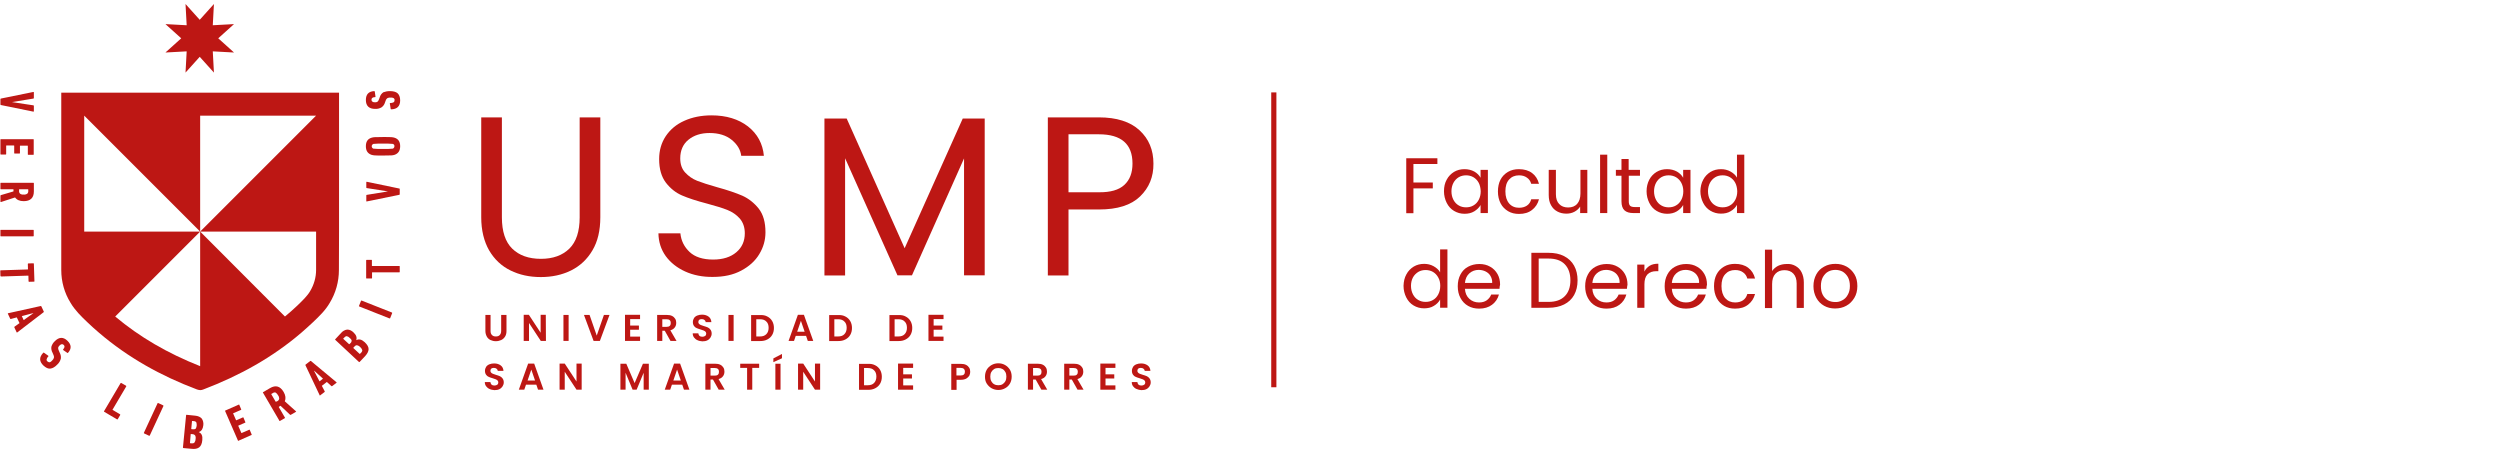 <svg xmlns="http://www.w3.org/2000/svg" xmlns:xlink="http://www.w3.org/1999/xlink" id="Capa_1" x="0px" y="0px" viewBox="0 0 1742.4 316.8" style="enable-background:new 0 0 1742.4 316.8;" xml:space="preserve"><style type="text/css">	.st0{fill:#BD1714;}</style><title>logo_FADE_USMP__</title><g>	<title>logo_FADE_USMP__</title>	<path class="st0" d="M149.1,2.8l-9.9,11l-9.9-11l0.8,14.8l-14.8-0.8l11,9.9l-11,9.9l14.8-0.8l-0.8,14.8l9.9-11l9.9,11l-0.8-14.8  l14.8,0.8l-11-9.9l11-9.9l-14.8,0.8L149.1,2.8L149.1,2.8z"></path>	<path class="st0" d="M236.3,161.4c0-46.9,0-91.6,0-91.6v-5.2H42.7v5.2c0,0,0,44.7,0,91.6c0,8.9,0,18,0,26.8c0,8.1,2.2,16,6.5,22.9  c3.1,5.2,7.3,9.3,11.6,13.4c2.7,2.6,5.4,5,8.2,7.4c20.2,17.3,43.2,30.1,68.2,39.5c0.7,0.3,1.5,0.4,2.3,0.5l0,0  c0.8,0,1.6-0.2,2.3-0.5c25-9.5,48-22.2,68.2-39.5c2.8-2.4,5.5-4.9,8.2-7.4c4.3-4.1,8.6-8.2,11.6-13.4c4.2-6.9,6.4-14.8,6.4-22.9  C236.3,179.4,236.3,170.4,236.3,161.4z M216.1,203c-2,3.4-5.5,6.7-8.9,10c-2.8,2.6-5.6,5.2-8.6,7.6l-59.1-59.2v93.8  c-22.8-9-42.3-20.4-59.2-34.6l59.2-59.2H58.7c0-32.9,0-64.7,0-80.8l0,0l80.8,80.8V80.6h80.8l-80.8,80.8h80.8c0,8.9,0,18,0,26.8  C220.3,193.4,218.8,198.5,216.1,203z"></path>	<path class="st0" d="M0.3,72.8v-3.7c0-0.2,0.1-0.3,0.3-0.4l22.6-4.6c0.2-0.1,0.4,0,0.4,0.3v3.9c0,0.2-0.1,0.4-0.3,0.4l0,0L8.6,71.1  v0.1l14.6,2.2c0.2,0,0.4,0.2,0.4,0.3l0,0v3.8c0,0.3-0.1,0.3-0.4,0.3L0.6,73.2C0.4,73.1,0.3,73,0.3,72.8z"></path>	<path class="st0" d="M0.6,97h22.6c0.2,0,0.3,0.1,0.3,0.3c0,0,0,0,0,0.1v10.2c0,0.2-0.1,0.3-0.3,0.3c0,0,0,0-0.1,0h-3.4  c-0.2,0-0.3-0.1-0.3-0.3v-0.1v-5.8c0-0.1-0.1-0.2-0.2-0.2h-5.1c-0.1,0-0.2,0.1-0.2,0.2v5c0,0.2-0.1,0.3-0.3,0.3c0,0,0,0-0.1,0h-3.3  c-0.2,0-0.3-0.1-0.3-0.3v-0.1v-5c0-0.1-0.1-0.2-0.2-0.2l0,0H4.5c-0.1,0-0.2,0.1-0.2,0.2l0,0v5.8c0,0.2-0.1,0.3-0.3,0.3H3.9H0.6  c-0.2,0-0.3-0.1-0.3-0.3v-0.1v-10C0.2,97.2,0.4,97,0.6,97L0.6,97z"></path>	<path class="st0" d="M0.3,140.5v-4.1c0-0.2,0.1-0.3,0.3-0.4l8.8-2.6v-1.3c0-0.1-0.1-0.2-0.2-0.2H0.6c-0.2,0-0.3-0.1-0.3-0.3v-0.1  v-3.8c0-0.2,0.1-0.3,0.3-0.3h0.1h22.6c0.2,0,0.3,0.1,0.3,0.3v0.1v5.6c0,4.5-2.4,6.8-7.1,6.8c-2.8,0-4.8-0.9-6-2.6l-9.8,3.2  C0.4,140.8,0.3,140.7,0.3,140.5z M13.3,133.1c-0.1,0.7,0.2,1.4,0.7,1.9c0.7,0.5,1.6,0.7,2.5,0.6c0.9,0.1,1.7-0.1,2.5-0.6  c0.5-0.5,0.8-1.2,0.7-1.9v-1c0-0.1-0.1-0.2-0.2-0.2h-6c-0.1,0-0.2,0.1-0.2,0.2c0,0,0,0,0,0.1V133.1z"></path>	<path class="st0" d="M0.6,160.2h22.6c0.2,0,0.3,0.1,0.3,0.3v0.1v3.8c0,0.2-0.1,0.3-0.3,0.3h-0.1H0.6c-0.2,0-0.3-0.1-0.3-0.3v-0.1  v-3.8C0.2,160.3,0.3,160.2,0.6,160.2C0.5,160.2,0.6,160.2,0.6,160.2z"></path>	<path class="st0" d="M0.3,192.5l-0.1-3.8c0-0.2,0.1-0.3,0.3-0.3c0,0,0,0,0.1,0l18.7-0.6c0.1,0,0.2-0.1,0.2-0.2l0,0l-0.1-3.6  c0-0.2,0.1-0.3,0.3-0.4h0.1l3.4-0.1c0.2,0,0.3,0.1,0.4,0.3L24,196c0,0.2-0.1,0.3-0.2,0.3h-0.1l-3.4,0.1c-0.2,0-0.3-0.1-0.4-0.3V196  l-0.1-3.7c0-0.1-0.1-0.2-0.1-0.2s0,0-0.1,0l-18.7,0.6c-0.2,0-0.3-0.1-0.3-0.2C0.3,192.6,0.3,192.6,0.3,192.5z"></path>	<path class="st0" d="M5.7,218.3l22.6-5c0.2-0.1,0.4,0,0.5,0.2l1.7,3.6c0.1,0.2,0,0.4-0.1,0.5l0,0L12,231.7  c-0.2,0.1-0.3,0.1-0.4-0.1l-1.6-3.4c-0.1-0.2,0-0.4,0.1-0.5l3.5-2.5l-1.9-4l-4.1,1.1c-0.2,0.1-0.4,0-0.5-0.2l-1.6-3.4  C5.4,218.4,5.4,218.3,5.7,218.3z M15.2,220.3l1.3,2.8l6.7-4.8v-0.1L15.2,220.3z"></path>	<path class="st0" d="M40,254c-1.7,1.8-3.3,2.7-4.9,2.9s-3.1-0.6-4.8-2.1c-3-2.9-3.1-5.8-0.2-8.9c0.2-0.2,0.3-0.2,0.5-0.1l3,2.1  c0.2,0.1,0.2,0.3,0.1,0.5c-0.6,0.5-1,1.2-1.2,2c-0.1,0.6,0.1,1.2,0.6,1.5c0.4,0.4,0.9,0.6,1.5,0.6c0.7-0.2,1.3-0.7,1.8-1.3  c0.6-0.5,1-1.2,1.2-1.9c0.1-0.7,0-1.4-0.4-2.1l-0.6-1.4c-0.7-1.3-1-2.7-0.8-4.1c0.4-1.4,1.2-2.8,2.3-3.8c3-3.1,6-3.2,8.9-0.4  c2.8,2.7,3,5.5,0.4,8.4c-0.1,0.1-0.3,0.2-0.4,0.1l0,0l-2.9-2c-0.2-0.1-0.2-0.3-0.1-0.5c1.1-1.2,1.3-2.3,0.4-3.1  c-0.8-0.8-1.8-0.7-2.9,0.4c-0.5,0.4-0.8,1-1,1.6c0,0.7,0.2,1.4,0.5,2l0.6,1.4c0.7,1.3,1,2.7,0.8,4.1C42,251.5,41.2,252.9,40,254z"></path>	<path class="st0" d="M72.5,286.6L84,267.1c0.1-0.2,0.2-0.2,0.4-0.2h0.1l3.3,1.9c0.2,0.1,0.2,0.2,0.2,0.4v0.1l-9.5,16.1  c-0.1,0.1-0.1,0.2,0,0.3l0,0l5.1,3c0.2,0.1,0.2,0.3,0.2,0.4c0,0,0,0,0,0.1l-1.7,2.9c-0.1,0.2-0.2,0.2-0.4,0.2h-0.1l-8.8-5.2  C72.4,286.9,72.4,286.8,72.5,286.6C72.4,286.6,72.5,286.6,72.5,286.6z"></path>	<path class="st0" d="M100.3,301.6l9.5-20.5c0.1-0.2,0.2-0.3,0.4-0.2c0,0,0,0,0.1,0l3.4,1.6c0.2,0,0.2,0.2,0.2,0.4v0.1l-9.5,20.5  c-0.1,0.2-0.2,0.3-0.4,0.2c0,0,0,0-0.1,0l-3.4-1.6C100.3,302,100.2,301.8,100.3,301.6L100.3,301.6z"></path>	<path class="st0" d="M127.5,311.9l2.2-22.5c0-0.2,0.1-0.3,0.3-0.3h0.1l5.9,0.6c2.1,0.2,3.6,0.9,4.6,2c1,1.4,1.3,3.1,1.1,4.7  c-0.3,2.6-1.3,4.1-3.1,4.7v0.1c1.9,0.8,2.7,2.6,2.4,5.5c-0.2,2.5-1,4.2-2.2,5.1s-3,1.3-5.3,1l-5.5-0.5  C127.7,312.3,127.5,312.2,127.5,311.9C127.5,312,127.5,312,127.5,311.9z M132.4,308.7c0,0.1,0,0.2,0.1,0.2l0,0l1,0.1  c0.7,0.1,1.4,0,2-0.5c0.5-0.7,0.8-1.6,0.8-2.5c0.2-0.9,0.1-1.7-0.3-2.5c-0.5-0.6-1.2-0.9-1.9-0.9l-1-0.1c-0.1,0-0.2,0-0.2,0.1  c0,0,0,0,0,0.1L132.4,308.7z M133.5,299.1l1,0.1c0.7,0.1,1.3,0,1.9-0.4c0.8-1.4,0.9-3,0.4-4.5c-0.4-0.5-1.1-0.8-1.8-0.8l-1-0.1  c-0.1,0-0.2,0-0.2,0.1c0,0,0,0,0,0.1l-0.5,5.3C133.3,299,133.4,299.1,133.5,299.1L133.5,299.1L133.5,299.1z"></path>	<path class="st0" d="M165.9,307.2l-9-20.7c-0.1-0.1,0-0.3,0.1-0.4h0.1l9.3-4.1c0.1-0.1,0.3,0,0.4,0.1v0.1l1.3,3.1  c0.1,0.1,0,0.3-0.1,0.4h-0.1l-5.3,2.3c-0.1,0-0.1,0.1-0.1,0.2l0,0l2,4.6c0,0.1,0.1,0.1,0.2,0.1l0,0l4.6-2c0.1-0.1,0.3,0,0.4,0.1  v0.1l1.3,3.1c0.1,0.1,0,0.3-0.1,0.4h-0.1l-4.6,2c-0.1,0-0.2,0.1-0.1,0.2c0,0,0,0,0,0.1l2.1,4.8c0,0.1,0.1,0.1,0.2,0.1l0,0l5.3-2.3  c0.1-0.1,0.3,0,0.4,0.1v0.1l1.3,3.1c0.1,0.1,0,0.3-0.1,0.4h-0.1l-9.3,4.1C166.2,307.5,166.1,307.4,165.9,307.2  C165.9,307.3,165.9,307.3,165.9,307.2z"></path>	<path class="st0" d="M206.3,287l-3.6,2.1c-0.1,0.1-0.3,0.1-0.5,0l-6.7-6.3l-1.1,0.7c-0.1,0-0.1,0.1-0.1,0.2l0,0l4.3,7.4  c0.1,0.1,0.1,0.3-0.1,0.4c0,0,0,0-0.1,0l-3.3,1.9c-0.1,0.1-0.3,0.1-0.4-0.1c0,0,0,0,0-0.1l-11.4-19.5c-0.1-0.1-0.1-0.3,0-0.4h0.1  l4.8-2.8c3.9-2.3,7.1-1.4,9.5,2.7c1.4,2.4,1.6,4.6,0.8,6.5l7.7,6.9C206.5,286.8,206.5,286.9,206.3,287z M193.3,279.6  c0.6-0.3,1.1-0.9,1.3-1.6c0-0.9-0.2-1.7-0.8-2.5c-0.4-0.8-1-1.4-1.7-1.9c-0.7-0.2-1.4-0.1-2,0.4l-0.9,0.5c-0.1,0-0.1,0.1-0.1,0.2  c0,0,0,0,0,0.1l3,5.1c0,0.1,0.1,0.1,0.2,0.1l0,0L193.3,279.6z"></path>	<path class="st0" d="M222.8,275.5l-9.9-20.9c-0.1-0.2-0.1-0.4,0.1-0.5l3.2-2.5c0.1-0.1,0.4-0.1,0.5,0l17.8,14.8  c0.2,0.2,0.2,0.3,0,0.4l-3,2.3c-0.1,0.1-0.4,0.1-0.5,0l-3.2-2.9l-3.5,2.7l2,3.8c0.1,0.2,0.1,0.4-0.1,0.5l-3,2.3  C223,275.8,222.9,275.8,222.8,275.5z M222.7,265.8l2.4-1.9l-6.1-5.5l-0.1,0.1L222.7,265.8z"></path>	<path class="st0" d="M250.2,252.3l-16.5-15.4c-0.1-0.1-0.2-0.3-0.1-0.4c0,0,0-0.1,0.1-0.1l4-4.3c1.1-1.3,2.6-2.2,4.3-2.4  c1.7,0,3.2,0.8,4.4,2c1.9,1.8,2.5,3.5,1.9,5.4l0,0c1.8-1,3.7-0.6,5.9,1.4c1.8,1.7,2.7,3.3,2.7,4.8s-0.8,3.1-2.4,4.9l-3.8,4  C250.6,252.4,250.4,252.4,250.2,252.3C250.2,252.4,250.2,252.3,250.2,252.3z M243.6,239.8l0.7-0.7c0.5-0.4,0.8-1.1,0.8-1.7  c-0.2-0.8-0.7-1.4-1.4-1.9c-0.5-0.6-1.2-1-2-1.2c-0.7,0-1.3,0.4-1.7,0.9l-0.7,0.7c-0.1,0.1-0.1,0.2,0,0.3l0,0l3.9,3.6  C243.3,239.9,243.4,239.9,243.6,239.8C243.5,239.8,243.6,239.8,243.6,239.8L243.6,239.8z M250.6,246.6c0.1,0.1,0.2,0.1,0.3,0l0,0  l0.7-0.7c0.6-0.5,0.9-1.2,0.9-1.9c-0.3-0.8-0.8-1.6-1.5-2.1c-0.6-0.7-1.3-1.1-2.2-1.3c-0.7,0-1.4,0.4-1.8,1l-0.7,0.7  c-0.1,0.1-0.1,0.2,0,0.3l0,0L250.6,246.6z"></path>	<path class="st0" d="M271.4,221.9l-21-8.3c-0.2,0-0.3-0.2-0.2-0.3v-0.1l1.4-3.5c0-0.2,0.2-0.3,0.4-0.2h0.1l21,8.3  c0.2,0,0.3,0.2,0.2,0.4c0,0,0,0,0,0.1l-1.4,3.5C271.8,221.9,271.6,222,271.4,221.9L271.4,221.9z"></path>	<path class="st0" d="M278.6,185.7v3.8c0,0.2-0.1,0.3-0.3,0.3h-0.1h-18.7c-0.1,0-0.2,0.1-0.2,0.2c0,0,0,0,0,0.1v3.7  c0,0.2-0.1,0.3-0.3,0.3h-0.1h-3.4c-0.2,0-0.3-0.1-0.3-0.3c0,0,0,0,0-0.1v-12.2c0-0.2,0.1-0.3,0.3-0.4h0.1h3.3  c0.2,0,0.3,0.1,0.3,0.3v0.1v3.7c0,0.1,0.1,0.2,0.2,0.2l0,0h18.7C278.4,185.3,278.6,185.4,278.6,185.7  C278.6,185.6,278.6,185.7,278.6,185.7z"></path>	<path class="st0" d="M278.6,131.7v3.7c0,0.2-0.1,0.3-0.4,0.4l-22.6,4.6c-0.2,0.1-0.3,0-0.3-0.3v-3.9c0-0.2,0.1-0.3,0.3-0.4  c0,0,0,0,0.1,0l14.7-2.4v0l-14.7-2.3c-0.2,0-0.3-0.1-0.4-0.3l0,0V127c0-0.3,0.1-0.3,0.4-0.3l22.6,4.7  C278.5,131.4,278.6,131.5,278.6,131.7z"></path>	<path class="st0" d="M278.9,101.9c0,3.1-1.3,5.1-3.9,6c-0.7,0.2-1.5,0.4-2.2,0.4c-1,0-2.9,0.1-5.8,0.1s-4.8,0-5.8-0.1  c-0.8,0-1.5-0.2-2.3-0.4c-2.6-0.9-3.9-2.8-3.9-6s1.3-5.1,3.9-5.9c0.7-0.2,1.5-0.4,2.3-0.4c0.9,0,2.9-0.1,5.8-0.1s4.8,0,5.8,0.1  c0.8,0,1.5,0.2,2.2,0.4C277.6,96.8,278.9,98.8,278.9,101.9z M274.9,101.9c0.1-0.7-0.4-1.4-1.1-1.6c-2.3-0.2-4.5-0.3-6.8-0.2  c-2.3-0.1-4.5,0-6.8,0.2c-0.9,0.4-1.4,1.4-1,2.3c0.2,0.5,0.5,0.8,1,1c2.2,0.2,4.5,0.3,6.8,0.2c2.3,0.1,4.5,0,6.8-0.2  C274.5,103.3,274.9,102.6,274.9,101.9L274.9,101.9z"></path>	<path class="st0" d="M271.7,63.5c2.4,0,4.3,0.5,5.4,1.5s1.8,2.7,1.8,4.9c0,4.1-2.1,6.2-6.2,6.3c-0.2,0-0.4-0.1-0.4-0.3l-0.6-3.7  c0-0.3,0-0.4,0.3-0.4c0.8,0,1.6-0.1,2.3-0.5c0.5-0.3,0.7-0.9,0.7-1.5c0.1-0.5-0.2-1.1-0.6-1.4c-0.7-0.3-1.4-0.5-2.2-0.4  c-0.8-0.1-1.5,0.1-2.2,0.4c-0.6,0.4-1,1-1.2,1.7l-0.5,1.4c-0.4,1.4-1.3,2.6-2.5,3.4c-1.3,0.7-2.8,1.1-4.3,1c-4.3,0-6.5-2.1-6.5-6.2  c0-3.9,1.9-6,5.8-6.2c0.2,0,0.3,0.1,0.4,0.3l0,0l0.5,3.5c0,0.3,0,0.4-0.3,0.4c-1.7,0-2.5,0.7-2.5,1.8s0.8,1.8,2.3,1.8  c0.7,0.1,1.3-0.1,1.9-0.4c0.5-0.5,0.9-1.1,1.1-1.8l0.5-1.4c0.4-1.4,1.3-2.6,2.5-3.4C268.6,63.8,270.1,63.5,271.7,63.5z"></path>	<rect x="886" y="64.4" class="st0" width="3.6" height="205.5"></rect>	<g>		<path class="st0" d="M349.8,81.8v69.7c0,9.8,2.4,17.1,7.2,21.8c4.8,4.7,11.5,7.1,20,7.1c8.4,0,15-2.4,19.8-7.1   c4.8-4.7,7.2-12,7.2-21.8V81.8h14.4v69.6c0,9.2-1.8,16.9-5.5,23.1c-3.7,6.3-8.7,10.9-14.9,14c-6.3,3.1-13.3,4.6-21.1,4.6   c-7.8,0-14.8-1.5-21.1-4.6c-6.3-3.1-11.2-7.7-14.9-14c-3.6-6.3-5.5-14-5.5-23.1V81.8H349.8z"></path>		<path class="st0" d="M477.5,189.2c-5.7-2.6-10.2-6.2-13.5-10.7c-3.3-4.6-5-9.9-5.1-15.9h15.3c0.5,5.2,2.7,9.5,6.4,13   c3.7,3.5,9.2,5.3,16.4,5.3c6.8,0,12.2-1.7,16.2-5.1c4-3.4,5.9-7.8,5.9-13.2c0-4.2-1.2-7.6-3.5-10.3c-2.3-2.6-5.2-4.6-8.7-6   s-8.2-2.8-14.1-4.4c-7.3-1.9-13.1-3.8-17.5-5.7s-8.1-4.9-11.2-8.9c-3.1-4.1-4.7-9.5-4.7-16.4c0-6,1.5-11.3,4.6-16   c3.1-4.6,7.3-8.2,12.9-10.7c5.5-2.5,11.9-3.8,19-3.8c10.3,0,18.8,2.6,25.4,7.7c6.6,5.2,10.3,12,11.1,20.5h-15.8   c-0.5-4.2-2.7-7.9-6.6-11.1s-9.1-4.8-15.5-4.8c-6,0-10.9,1.6-14.7,4.7c-3.8,3.1-5.7,7.5-5.7,13c0,4,1.1,7.3,3.4,9.8   s5.1,4.5,8.4,5.8s8,2.8,14,4.5c7.3,2,13.1,4,17.5,5.9c4.4,2,8.2,5,11.4,9c3.2,4.1,4.7,9.6,4.7,16.5c0,5.4-1.4,10.4-4.3,15.2   c-2.8,4.7-7.1,8.6-12.6,11.5c-5.6,3-12.2,4.4-19.8,4.4C489.8,193.1,483.2,191.8,477.5,189.2z"></path>		<path class="st0" d="M686.3,82.6v109.3h-14.4v-81.5l-36.3,81.5h-10.1L589,110.3V192h-14.4V82.6h15.5l40.4,90.4L671,82.6H686.3z"></path>		<path class="st0" d="M794.6,136.9c-6.3,6.1-15.8,9.1-28.7,9.1h-21.2v46h-14.4V81.8h35.5c12.4,0,21.9,3,28.4,9s9.7,13.7,9.7,23.2   C804,123.2,800.9,130.8,794.6,136.9z M783.6,128.9c3.8-3.5,5.7-8.4,5.7-14.9c0-13.6-7.8-20.4-23.4-20.4h-21.2V134h21.2   C773.9,134.1,779.8,132.4,783.6,128.9z"></path>	</g>	<g>		<path class="st0" d="M341.9,219.5v11.2c0,1.2,0.3,2.2,1,2.8c0.6,0.7,1.5,1,2.7,1s2.1-0.3,2.7-1c0.6-0.6,1-1.6,1-2.8v-11.2h3.7   v11.2c0,1.5-0.3,2.8-1,3.9s-1.6,1.9-2.7,2.4s-2.4,0.8-3.7,0.8c-1.4,0-2.6-0.3-3.7-0.8s-2-1.3-2.6-2.4c-0.6-1.1-1-2.4-1-3.9v-11.2   H341.9z"></path>		<path class="st0" d="M380.5,237.6h-3.6l-8.2-12.5v12.5H365v-18.2h3.6l8.2,12.5v-12.5h3.6L380.5,237.6L380.5,237.6z"></path>		<path class="st0" d="M396.3,219.5v18.1h-3.6v-18.1H396.3z"></path>		<path class="st0" d="M424.8,219.5l-6.7,18.1h-4.4l-6.7-18.1h3.9l5,14.4l5-14.4H424.8z"></path>		<path class="st0" d="M439.2,222.4v4.5h6.1v2.9h-6.1v4.8h6.9v3h-10.5v-18.2h10.5v3H439.2z"></path>		<path class="st0" d="M467.3,237.6l-4-7.1h-1.7v7.1H458v-18.1h6.8c1.4,0,2.6,0.2,3.6,0.7s1.7,1.2,2.2,2s0.7,1.8,0.7,2.8   c0,1.2-0.3,2.3-1,3.2c-0.7,1-1.7,1.6-3.1,2l4.3,7.4L467.3,237.6L467.3,237.6z M461.6,227.8h3c1,0,1.7-0.2,2.2-0.7s0.7-1.1,0.7-2   c0-0.8-0.2-1.5-0.7-1.9c-0.5-0.5-1.2-0.7-2.2-0.7h-3V227.8z"></path>		<path class="st0" d="M486.1,237.1c-1-0.4-1.8-1.1-2.4-1.9s-0.9-1.8-0.9-2.9h3.9c0.1,0.7,0.3,1.3,0.8,1.8c0.5,0.4,1.1,0.6,2,0.6   c0.8,0,1.5-0.2,2-0.6s0.7-0.9,0.7-1.6c0-0.5-0.2-1-0.5-1.3s-0.7-0.6-1.2-0.8s-1.2-0.4-2-0.7c-1.2-0.3-2.1-0.7-2.9-1   s-1.4-0.8-1.9-1.5s-0.8-1.6-0.8-2.7c0-1.1,0.3-2,0.8-2.8s1.3-1.4,2.3-1.8c1-0.4,2.1-0.6,3.3-0.6c1.9,0,3.4,0.5,4.6,1.4   s1.8,2.2,1.9,3.8h-4c0-0.6-0.3-1.1-0.8-1.5s-1.1-0.6-2-0.6c-0.7,0-1.3,0.2-1.7,0.5c-0.4,0.4-0.6,0.9-0.6,1.6   c0,0.5,0.2,0.9,0.5,1.2s0.7,0.6,1.2,0.8s1.1,0.4,2,0.7c1.2,0.3,2.1,0.7,2.9,1c0.7,0.3,1.4,0.9,1.9,1.6s0.8,1.6,0.8,2.7   c0,1-0.3,1.9-0.8,2.7s-1.2,1.5-2.2,2s-2.1,0.7-3.5,0.7C488.2,237.8,487.1,237.6,486.1,237.1z"></path>		<path class="st0" d="M511.3,219.5v18.1h-3.6v-18.1H511.3z"></path>		<path class="st0" d="M534.8,220.6c1.4,0.7,2.6,1.8,3.4,3.2c0.8,1.4,1.2,3,1.2,4.8s-0.4,3.4-1.2,4.8c-0.8,1.4-1.9,2.4-3.4,3.2   s-3.1,1.1-5,1.1h-6.3v-18.1h6.3C531.7,219.5,533.4,219.8,534.8,220.6z M534.1,232.9c1-1,1.6-2.5,1.6-4.4s-0.5-3.4-1.6-4.4   c-1-1.1-2.5-1.6-4.4-1.6h-2.6v12h2.6C531.6,234.5,533,234,534.1,232.9z"></path>		<path class="st0" d="M561.8,234.1h-7.2l-1.2,3.5h-3.8l6.5-18.2h4.2l6.5,18.2H563L561.8,234.1z M560.8,231.2l-2.6-7.6l-2.6,7.6   H560.8z"></path>		<path class="st0" d="M589.2,220.6c1.4,0.7,2.6,1.8,3.4,3.2c0.8,1.4,1.2,3,1.2,4.8s-0.4,3.4-1.2,4.8c-0.8,1.4-1.9,2.4-3.4,3.2   s-3.1,1.1-5,1.1h-6.3v-18.1h6.3C586.1,219.5,587.8,219.8,589.2,220.6z M588.5,232.9c1-1,1.6-2.5,1.6-4.4s-0.5-3.4-1.6-4.4   c-1-1.1-2.5-1.6-4.4-1.6h-2.6v12h2.6C586,234.5,587.5,234,588.5,232.9z"></path>		<path class="st0" d="M631.2,220.6c1.4,0.7,2.6,1.8,3.4,3.2c0.8,1.4,1.2,3,1.2,4.8s-0.4,3.4-1.2,4.8c-0.8,1.4-1.9,2.4-3.4,3.2   s-3.1,1.1-5,1.1h-6.3v-18.1h6.3C628.1,219.5,629.8,219.8,631.2,220.6z M630.5,232.9c1-1,1.6-2.5,1.6-4.4s-0.5-3.4-1.6-4.4   c-1-1.1-2.5-1.6-4.4-1.6h-2.6v12h2.6C628,234.5,629.5,234,630.5,232.9z"></path>		<path class="st0" d="M650.7,222.4v4.5h6.1v2.9h-6.1v4.8h6.9v3h-10.5v-18.2h10.5v3H650.7z"></path>		<path class="st0" d="M341.2,271.1c-1-0.4-1.8-1.1-2.4-1.9s-0.9-1.8-0.9-2.9h3.9c0.1,0.7,0.3,1.3,0.8,1.8c0.5,0.4,1.1,0.6,2,0.6   c0.8,0,1.5-0.2,2-0.6s0.7-0.9,0.7-1.6c0-0.5-0.2-1-0.5-1.3s-0.7-0.6-1.2-0.8s-1.2-0.4-2-0.7c-1.2-0.3-2.1-0.7-2.9-1   s-1.4-0.8-1.9-1.5s-0.8-1.6-0.8-2.7s0.3-2,0.8-2.8c0.5-0.8,1.3-1.4,2.3-1.8c1-0.4,2.1-0.6,3.3-0.6c1.9,0,3.4,0.5,4.6,1.4   c1.2,0.9,1.8,2.2,1.9,3.8h-4c0-0.6-0.3-1.1-0.8-1.5s-1.1-0.6-2-0.6c-0.7,0-1.3,0.2-1.7,0.5c-0.4,0.4-0.6,0.9-0.6,1.6   c0,0.5,0.2,0.9,0.5,1.2c0.3,0.3,0.7,0.6,1.2,0.8c0.5,0.2,1.1,0.4,2,0.7c1.2,0.3,2.1,0.7,2.9,1c0.7,0.3,1.4,0.9,1.9,1.6   s0.8,1.6,0.8,2.7c0,1-0.3,1.9-0.8,2.7c-0.5,0.8-1.2,1.5-2.2,2s-2.1,0.7-3.5,0.7C343.3,271.8,342.2,271.6,341.2,271.1z"></path>		<path class="st0" d="M373.8,268.1h-7.2l-1.2,3.5h-3.8l6.5-18.2h4.2l6.5,18.2H375L373.8,268.1z M372.9,265.2l-2.6-7.6l-2.6,7.6   H372.9z"></path>		<path class="st0" d="M405.4,271.6h-3.6l-8.2-12.5v12.5H390v-18.2h3.6l8.2,12.5v-12.5h3.6V271.6z"></path>		<path class="st0" d="M452.2,253.5v18.1h-3.6v-11.8l-4.9,11.8h-2.8l-4.9-11.8v11.8h-3.6v-18.1h4.1l5.8,13.5l5.8-13.5H452.2z"></path>		<path class="st0" d="M475.5,268.1h-7.2l-1.2,3.5h-3.8l6.5-18.2h4.2l6.5,18.2h-3.8L475.5,268.1z M474.5,265.2l-2.6-7.6l-2.6,7.6   H474.5z"></path>		<path class="st0" d="M500.9,271.6l-4-7.1h-1.7v7.1h-3.6v-18.1h6.8c1.4,0,2.6,0.2,3.6,0.7s1.7,1.2,2.2,2s0.7,1.8,0.7,2.8   c0,1.2-0.3,2.3-1,3.2c-0.7,1-1.7,1.6-3.1,2l4.3,7.4L500.9,271.6L500.9,271.6z M495.2,261.8h3c1,0,1.7-0.2,2.2-0.7s0.7-1.1,0.7-2   c0-0.8-0.2-1.5-0.7-1.9c-0.5-0.5-1.2-0.7-2.2-0.7h-3V261.8z"></path>		<path class="st0" d="M529.1,253.5v2.9h-4.8v15.2h-3.6v-15.2h-4.8v-2.9H529.1z"></path>		<path class="st0" d="M545,249.7l-6,2.7v-2.6l6-3.1V249.7z M544,253.5v18.1h-3.6v-18.1H544z"></path>		<path class="st0" d="M571.7,271.6H568l-8.2-12.5v12.5h-3.6v-18.2h3.6l8.2,12.5v-12.5h3.6v18.2H571.7z"></path>		<path class="st0" d="M610,254.6c1.4,0.7,2.6,1.8,3.4,3.2c0.8,1.4,1.2,3,1.2,4.8s-0.4,3.4-1.2,4.8s-1.9,2.4-3.4,3.2s-3.1,1.1-5,1.1   h-6.3v-18.1h6.3C606.9,253.5,608.5,253.8,610,254.6z M609.2,266.9c1-1,1.6-2.5,1.6-4.4s-0.5-3.4-1.6-4.4c-1-1.1-2.5-1.6-4.4-1.6   h-2.6v12h2.6C606.7,268.5,608.2,268,609.2,266.9z"></path>		<path class="st0" d="M629.5,256.4v4.5h6.1v2.9h-6.1v4.8h6.9v3h-10.5v-18.2h10.5v3H629.5z"></path>		<path class="st0" d="M675.6,261.8c-0.5,0.8-1.2,1.5-2.2,2.1c-1,0.5-2.2,0.8-3.7,0.8h-3v7H663v-18.1h6.7c1.4,0,2.6,0.2,3.6,0.7   s1.7,1.2,2.2,2s0.7,1.8,0.7,2.9C676.2,260,676,260.9,675.6,261.8z M671.8,261c0.5-0.5,0.7-1.1,0.7-1.9c0-1.8-1-2.7-3-2.7h-2.9v5.3   h2.9C670.5,261.7,671.3,261.5,671.8,261z"></path>		<path class="st0" d="M691.1,270.6c-1.4-0.8-2.5-1.9-3.4-3.3s-1.2-3-1.2-4.8s0.4-3.4,1.2-4.8s2-2.5,3.4-3.3s3-1.2,4.7-1.2   s3.3,0.4,4.7,1.2s2.5,1.9,3.4,3.3c0.8,1.4,1.2,3,1.2,4.8s-0.4,3.4-1.2,4.8s-1.9,2.5-3.4,3.3c-1.4,0.8-3,1.2-4.7,1.2   S692.6,271.4,691.1,270.6z M698.7,267.8c0.8-0.5,1.5-1.2,2-2.1s0.7-2,0.7-3.2s-0.2-2.3-0.7-3.2c-0.5-0.9-1.1-1.6-2-2.1   s-1.8-0.7-2.9-0.7c-1.1,0-2.1,0.2-2.9,0.7s-1.5,1.2-2,2.1s-0.7,2-0.7,3.2s0.2,2.3,0.7,3.2c0.5,0.9,1.1,1.6,2,2.1s1.8,0.7,2.9,0.7   S697.9,268.3,698.7,267.8z"></path>		<path class="st0" d="M725.8,271.6l-4-7.1H720v7.1h-3.6v-18.1h6.8c1.4,0,2.6,0.2,3.6,0.7s1.7,1.2,2.2,2s0.7,1.8,0.7,2.8   c0,1.2-0.3,2.3-1,3.2c-0.7,1-1.7,1.6-3.1,2l4.3,7.4L725.8,271.6L725.8,271.6z M720,261.8h3c1,0,1.7-0.2,2.2-0.7s0.7-1.1,0.7-2   c0-0.8-0.2-1.5-0.7-1.9c-0.5-0.5-1.2-0.7-2.2-0.7h-3V261.8z"></path>		<path class="st0" d="M751,271.6l-4-7.1h-1.7v7.1h-3.6v-18.1h6.8c1.4,0,2.6,0.2,3.6,0.7s1.7,1.2,2.2,2s0.7,1.8,0.7,2.8   c0,1.2-0.3,2.3-1,3.2c-0.7,1-1.7,1.6-3.1,2l4.3,7.4L751,271.6L751,271.6z M745.3,261.8h3c1,0,1.7-0.2,2.2-0.7s0.7-1.1,0.7-2   c0-0.8-0.2-1.5-0.7-1.9c-0.5-0.5-1.2-0.7-2.2-0.7h-3V261.8z"></path>		<path class="st0" d="M770.5,256.4v4.5h6.1v2.9h-6.1v4.8h6.9v3h-10.5v-18.2h10.5v3H770.5z"></path>		<path class="st0" d="M792.1,271.1c-1-0.4-1.8-1.1-2.4-1.9s-0.9-1.8-0.9-2.9h3.9c0.1,0.7,0.3,1.3,0.8,1.8c0.5,0.4,1.1,0.6,2,0.6   c0.8,0,1.5-0.2,2-0.6s0.7-0.9,0.7-1.6c0-0.5-0.2-1-0.5-1.3s-0.7-0.6-1.2-0.8s-1.2-0.4-2-0.7c-1.2-0.3-2.1-0.7-2.9-1   s-1.4-0.8-1.9-1.5s-0.8-1.6-0.8-2.7s0.3-2,0.8-2.8c0.5-0.8,1.3-1.4,2.3-1.8c1-0.4,2.1-0.6,3.3-0.6c1.9,0,3.4,0.5,4.6,1.4   c1.2,0.9,1.8,2.2,1.9,3.8h-4c0-0.6-0.3-1.1-0.8-1.5s-1.1-0.6-2-0.6c-0.7,0-1.3,0.2-1.7,0.5c-0.4,0.4-0.6,0.9-0.6,1.6   c0,0.5,0.2,0.9,0.5,1.2c0.3,0.3,0.7,0.6,1.2,0.8c0.5,0.2,1.1,0.4,2,0.7c1.2,0.3,2.1,0.7,2.9,1c0.7,0.3,1.4,0.9,1.9,1.6   s0.8,1.6,0.8,2.7c0,1-0.3,1.9-0.8,2.7c-0.5,0.8-1.2,1.5-2.2,2s-2.1,0.7-3.5,0.7C794.3,271.8,793.2,271.6,792.1,271.1z"></path>	</g>	<g>		<path class="st0" d="M1001.8,110.2v4.1h-16.7v12.9h13.5v4.1h-13.5v17.3h-5v-38.3h21.7V110.2z"></path>		<path class="st0" d="M1008.3,125.2c1.2-2.3,3-4.1,5.1-5.4c2.2-1.3,4.6-1.9,7.3-1.9c2.6,0,4.9,0.6,6.9,1.7c1.9,1.1,3.4,2.6,4.3,4.3   v-5.5h5.1v30.1h-5.1v-5.6c-1,1.8-2.5,3.2-4.4,4.4c-2,1.2-4.2,1.7-6.8,1.7c-2.7,0-5.1-0.7-7.3-2s-3.9-3.2-5.1-5.6   c-1.2-2.4-1.9-5.1-1.9-8.1C1006.4,130.2,1007,127.5,1008.3,125.2z M1030.6,127.4c-0.9-1.7-2.2-3-3.7-3.9c-1.6-0.9-3.3-1.3-5.1-1.3   s-3.6,0.4-5.1,1.3s-2.8,2.2-3.7,3.9c-0.9,1.7-1.4,3.7-1.4,5.9c0,2.3,0.5,4.3,1.4,6s2.1,3,3.7,3.9c1.5,0.9,3.2,1.3,5.1,1.3   c1.9,0,3.6-0.4,5.1-1.3c1.6-0.9,2.8-2.2,3.7-3.9c0.9-1.7,1.4-3.7,1.4-6C1031.9,131.1,1031.5,129.1,1030.6,127.4z"></path>		<path class="st0" d="M1045.8,125.2c1.2-2.3,3-4.1,5.2-5.4s4.8-1.9,7.6-1.9c3.7,0,6.8,0.9,9.2,2.7c2.4,1.8,4,4.3,4.8,7.5h-5.4   c-0.5-1.8-1.5-3.3-3-4.3c-1.5-1.1-3.3-1.6-5.5-1.6c-2.9,0-5.2,1-6.9,2.9c-1.8,2-2.6,4.7-2.6,8.3s0.9,6.4,2.6,8.4s4.1,3,6.9,3   c2.2,0,4-0.5,5.5-1.5s2.5-2.5,3-4.4h5.4c-0.8,3.1-2.4,5.5-4.8,7.4s-5.4,2.8-9.1,2.8c-2.9,0-5.4-0.6-7.6-1.9   c-2.2-1.3-4-3.1-5.2-5.4c-1.2-2.3-1.9-5.1-1.9-8.3C1044,130.3,1044.6,127.5,1045.8,125.2z"></path>		<path class="st0" d="M1106.3,118.4v30.1h-5V144c-1,1.5-2.3,2.7-4,3.6c-1.7,0.9-3.6,1.3-5.6,1.3c-2.3,0-4.5-0.5-6.3-1.5   c-1.9-1-3.3-2.4-4.4-4.4c-1.1-1.9-1.6-4.3-1.6-7.1v-17.5h5v17c0,3,0.8,5.3,2.3,6.8c1.5,1.6,3.6,2.4,6.2,2.4c2.7,0,4.8-0.8,6.3-2.5   s2.3-4.1,2.3-7.2v-16.5H1106.3z"></path>		<path class="st0" d="M1120.2,107.8v40.7h-5v-40.7C1115.2,107.8,1120.2,107.8,1120.2,107.8z"></path>		<path class="st0" d="M1135.2,122.5v17.8c0,1.5,0.3,2.5,0.9,3.1s1.7,0.9,3.2,0.9h3.7v4.2h-4.5c-2.8,0-4.9-0.6-6.3-1.9   c-1.4-1.3-2.1-3.4-2.1-6.3v-17.8h-3.9v-4.1h3.9v-7.6h5v7.6h7.9v4.1H1135.2z"></path>		<path class="st0" d="M1149.5,125.2c1.2-2.3,3-4.1,5.1-5.4c2.2-1.3,4.6-1.9,7.3-1.9c2.6,0,4.9,0.6,6.9,1.7c1.9,1.1,3.4,2.6,4.3,4.3   v-5.5h5.1v30.1h-5.1v-5.6c-1,1.8-2.5,3.2-4.4,4.4c-2,1.2-4.2,1.7-6.8,1.7c-2.7,0-5.1-0.7-7.3-2c-2.2-1.3-3.9-3.2-5.1-5.6   c-1.2-2.4-1.9-5.1-1.9-8.1C1147.6,130.2,1148.3,127.5,1149.5,125.2z M1171.8,127.4c-0.9-1.7-2.2-3-3.7-3.9   c-1.6-0.9-3.3-1.3-5.1-1.3s-3.6,0.4-5.1,1.3s-2.8,2.2-3.7,3.9c-0.9,1.7-1.4,3.7-1.4,5.9c0,2.3,0.5,4.3,1.4,6s2.1,3,3.7,3.9   c1.5,0.9,3.2,1.3,5.1,1.3s3.6-0.4,5.1-1.3c1.6-0.9,2.8-2.2,3.7-3.9c0.9-1.7,1.4-3.7,1.4-6C1173.2,131.1,1172.7,129.1,1171.8,127.4   z"></path>		<path class="st0" d="M1187.1,125.2c1.2-2.3,3-4.1,5.1-5.4c2.2-1.3,4.6-1.9,7.3-1.9c2.3,0,4.5,0.5,6.5,1.6s3.6,2.5,4.6,4.3v-16h5.1   v40.7h-5.1v-5.7c-1,1.8-2.5,3.3-4.4,4.4c-1.9,1.2-4.2,1.7-6.8,1.7c-2.7,0-5.1-0.7-7.3-2c-2.2-1.3-3.9-3.2-5.1-5.6   c-1.2-2.4-1.9-5.1-1.9-8.1C1185.2,130.2,1185.8,127.5,1187.1,125.2z M1209.4,127.4c-0.9-1.7-2.2-3-3.7-3.9   c-1.6-0.9-3.3-1.3-5.1-1.3s-3.6,0.4-5.1,1.3s-2.8,2.2-3.7,3.9c-0.9,1.7-1.4,3.7-1.4,5.9c0,2.3,0.5,4.3,1.4,6s2.1,3,3.7,3.9   c1.5,0.9,3.2,1.3,5.1,1.3s3.6-0.4,5.1-1.3c1.6-0.9,2.8-2.2,3.7-3.9c0.9-1.7,1.4-3.7,1.4-6C1210.7,131.1,1210.3,129.1,1209.4,127.4   z"></path>		<path class="st0" d="M980.2,191.2c1.2-2.3,3-4.1,5.1-5.4c2.2-1.3,4.6-1.9,7.3-1.9c2.3,0,4.5,0.5,6.5,1.6s3.6,2.5,4.6,4.3v-16h5.1   v40.7h-5.1v-5.7c-1,1.8-2.5,3.3-4.4,4.4c-1.9,1.2-4.2,1.7-6.8,1.7c-2.7,0-5.1-0.7-7.3-2s-3.9-3.2-5.1-5.6   c-1.2-2.4-1.9-5.1-1.9-8.1C978.3,196.2,978.9,193.5,980.2,191.2z M1002.4,193.4c-0.9-1.7-2.2-3-3.7-3.9c-1.6-0.9-3.3-1.3-5.1-1.3   s-3.6,0.4-5.1,1.3s-2.8,2.2-3.7,3.8c-0.9,1.7-1.4,3.7-1.4,5.9c0,2.3,0.5,4.3,1.4,6s2.1,3,3.7,3.9s3.2,1.3,5.1,1.3s3.6-0.4,5.1-1.3   c1.6-0.9,2.8-2.2,3.7-3.9s1.4-3.7,1.4-6C1003.8,197.1,1003.4,195.1,1002.4,193.4z"></path>		<path class="st0" d="M1045.1,201.3H1021c0.2,3,1.2,5.3,3.1,7s4.1,2.5,6.7,2.5c2.2,0,4-0.5,5.4-1.5s2.5-2.4,3.1-4h5.4   c-0.8,2.9-2.4,5.3-4.8,7.1s-5.4,2.7-9,2.7c-2.9,0-5.4-0.6-7.7-1.9c-2.3-1.3-4-3.1-5.3-5.5s-1.9-5.1-1.9-8.2c0-3.1,0.6-5.8,1.9-8.2   c1.2-2.3,3-4.2,5.3-5.4c2.3-1.2,4.8-1.9,7.8-1.9c2.9,0,5.4,0.6,7.6,1.9c2.2,1.2,3.9,3,5.1,5.1s1.8,4.6,1.8,7.4   C1045.2,199.2,1045.2,200.2,1045.1,201.3z M1038.8,192.3c-0.8-1.4-2-2.4-3.4-3.1s-3.1-1.1-4.8-1.1c-2.5,0-4.7,0.8-6.5,2.4   c-1.8,1.6-2.8,3.8-3.1,6.7h19C1040.1,195.3,1039.6,193.7,1038.8,192.3z"></path>		<path class="st0" d="M1090.1,178.5c3.1,1.6,5.4,3.8,7,6.7s2.4,6.3,2.4,10.2s-0.8,7.3-2.4,10.2s-4,5.1-7,6.6s-6.7,2.3-10.9,2.3   h-11.9v-38.3h11.9C1083.4,176.2,1087,176.9,1090.1,178.5z M1090.6,206.4c2.6-2.6,3.9-6.3,3.9-11c0-4.8-1.3-8.5-3.9-11.2   s-6.4-4-11.3-4h-6.9v30.2h6.9C1084.2,210.4,1088,209.1,1090.6,206.4z"></path>		<path class="st0" d="M1133.9,201.3h-24.1c0.2,3,1.2,5.3,3.1,7s4.1,2.5,6.7,2.5c2.2,0,4-0.5,5.4-1.5s2.5-2.4,3.1-4h5.4   c-0.8,2.9-2.4,5.3-4.8,7.1s-5.4,2.7-9,2.7c-2.9,0-5.4-0.6-7.7-1.9c-2.3-1.3-4-3.1-5.3-5.5s-1.9-5.1-1.9-8.2c0-3.1,0.6-5.8,1.9-8.2   c1.2-2.3,3-4.2,5.3-5.4s4.8-1.9,7.8-1.9c2.9,0,5.4,0.6,7.6,1.9c2.2,1.2,3.9,3,5.1,5.1s1.8,4.6,1.8,7.4   C1134.1,199.2,1134,200.2,1133.9,201.3z M1127.6,192.3c-0.8-1.4-2-2.4-3.4-3.1s-3.1-1.1-4.8-1.1c-2.5,0-4.7,0.8-6.5,2.4   c-1.8,1.6-2.8,3.8-3.1,6.7h19C1128.9,195.3,1128.5,193.7,1127.6,192.3z"></path>		<path class="st0" d="M1149.8,185.2c1.6-1,3.6-1.4,6-1.4v5.2h-1.3c-5.6,0-8.4,3-8.4,9.1v16.4h-5v-30.1h5v4.9   C1146.9,187.5,1148.2,186.2,1149.8,185.2z"></path>		<path class="st0" d="M1189.3,201.3h-24.1c0.2,3,1.2,5.3,3.1,7s4.1,2.5,6.7,2.5c2.2,0,4-0.5,5.4-1.5s2.5-2.4,3.1-4h5.4   c-0.8,2.9-2.4,5.3-4.8,7.1s-5.4,2.7-9,2.7c-2.9,0-5.4-0.6-7.7-1.9c-2.3-1.3-4-3.1-5.3-5.5s-1.9-5.1-1.9-8.2c0-3.1,0.6-5.8,1.9-8.2   c1.2-2.3,3-4.2,5.3-5.4s4.8-1.9,7.8-1.9c2.9,0,5.4,0.6,7.6,1.9c2.2,1.2,3.9,3,5.1,5.1s1.8,4.6,1.8,7.4   C1189.4,199.2,1189.4,200.2,1189.3,201.3z M1183,192.3c-0.8-1.4-2-2.4-3.4-3.1s-3.1-1.1-4.8-1.1c-2.5,0-4.7,0.8-6.5,2.4   c-1.8,1.6-2.8,3.8-3.1,6.7h19C1184.3,195.3,1183.9,193.7,1183,192.3z"></path>		<path class="st0" d="M1196.4,191.2c1.2-2.3,3-4.1,5.2-5.4c2.2-1.3,4.8-1.9,7.6-1.9c3.7,0,6.8,0.9,9.2,2.7s4,4.3,4.8,7.5h-5.4   c-0.5-1.8-1.5-3.3-3-4.3c-1.5-1.1-3.3-1.6-5.5-1.6c-2.9,0-5.2,1-6.9,2.9c-1.8,2-2.6,4.7-2.6,8.3s0.9,6.4,2.6,8.4   c1.8,2,4.1,3,6.9,3c2.2,0,4-0.5,5.5-1.5s2.5-2.5,3-4.4h5.4c-0.8,3.1-2.4,5.5-4.8,7.4s-5.4,2.8-9.1,2.8c-2.9,0-5.4-0.6-7.6-1.9   c-2.2-1.3-4-3.1-5.2-5.4c-1.2-2.3-1.9-5.1-1.9-8.3C1194.6,196.3,1195.2,193.5,1196.4,191.2z"></path>		<path class="st0" d="M1251.3,185.3c1.8,1,3.3,2.4,4.3,4.4s1.6,4.3,1.6,7.1v17.8h-5v-17c0-3-0.8-5.3-2.3-6.9   c-1.5-1.6-3.6-2.4-6.2-2.4s-4.7,0.8-6.3,2.5c-1.6,1.7-2.3,4.1-2.3,7.2v16.7h-5V174h5v14.9c1-1.5,2.4-2.7,4.1-3.6   c1.7-0.8,3.7-1.3,5.9-1.3C1247.4,183.8,1249.5,184.3,1251.3,185.3z"></path>		<path class="st0" d="M1271.3,213.1c-2.3-1.3-4.1-3.1-5.4-5.5s-2-5.1-2-8.2c0-3.1,0.7-5.8,2-8.2s3.2-4.2,5.5-5.4   c2.3-1.3,4.9-1.9,7.8-1.9s5.4,0.6,7.8,1.9c2.3,1.3,4.1,3.1,5.5,5.4s2,5.1,2,8.2c0,3.1-0.7,5.9-2.1,8.2s-3.2,4.2-5.6,5.5   c-2.3,1.3-5,1.9-7.8,1.9C1276.1,215,1273.6,214.4,1271.3,213.1z M1284,209.3c1.6-0.8,2.9-2.1,3.8-3.8c1-1.7,1.5-3.7,1.5-6.2   s-0.5-4.5-1.4-6.2c-1-1.7-2.2-2.9-3.7-3.8c-1.5-0.8-3.2-1.2-5-1.2s-3.5,0.4-5,1.2s-2.7,2.1-3.7,3.8c-0.9,1.7-1.4,3.7-1.4,6.2   s0.4,4.5,1.3,6.2s2.1,2.9,3.6,3.8c1.5,0.8,3.2,1.2,5,1.2C1280.7,210.6,1282.4,210.2,1284,209.3z"></path>	</g></g></svg>